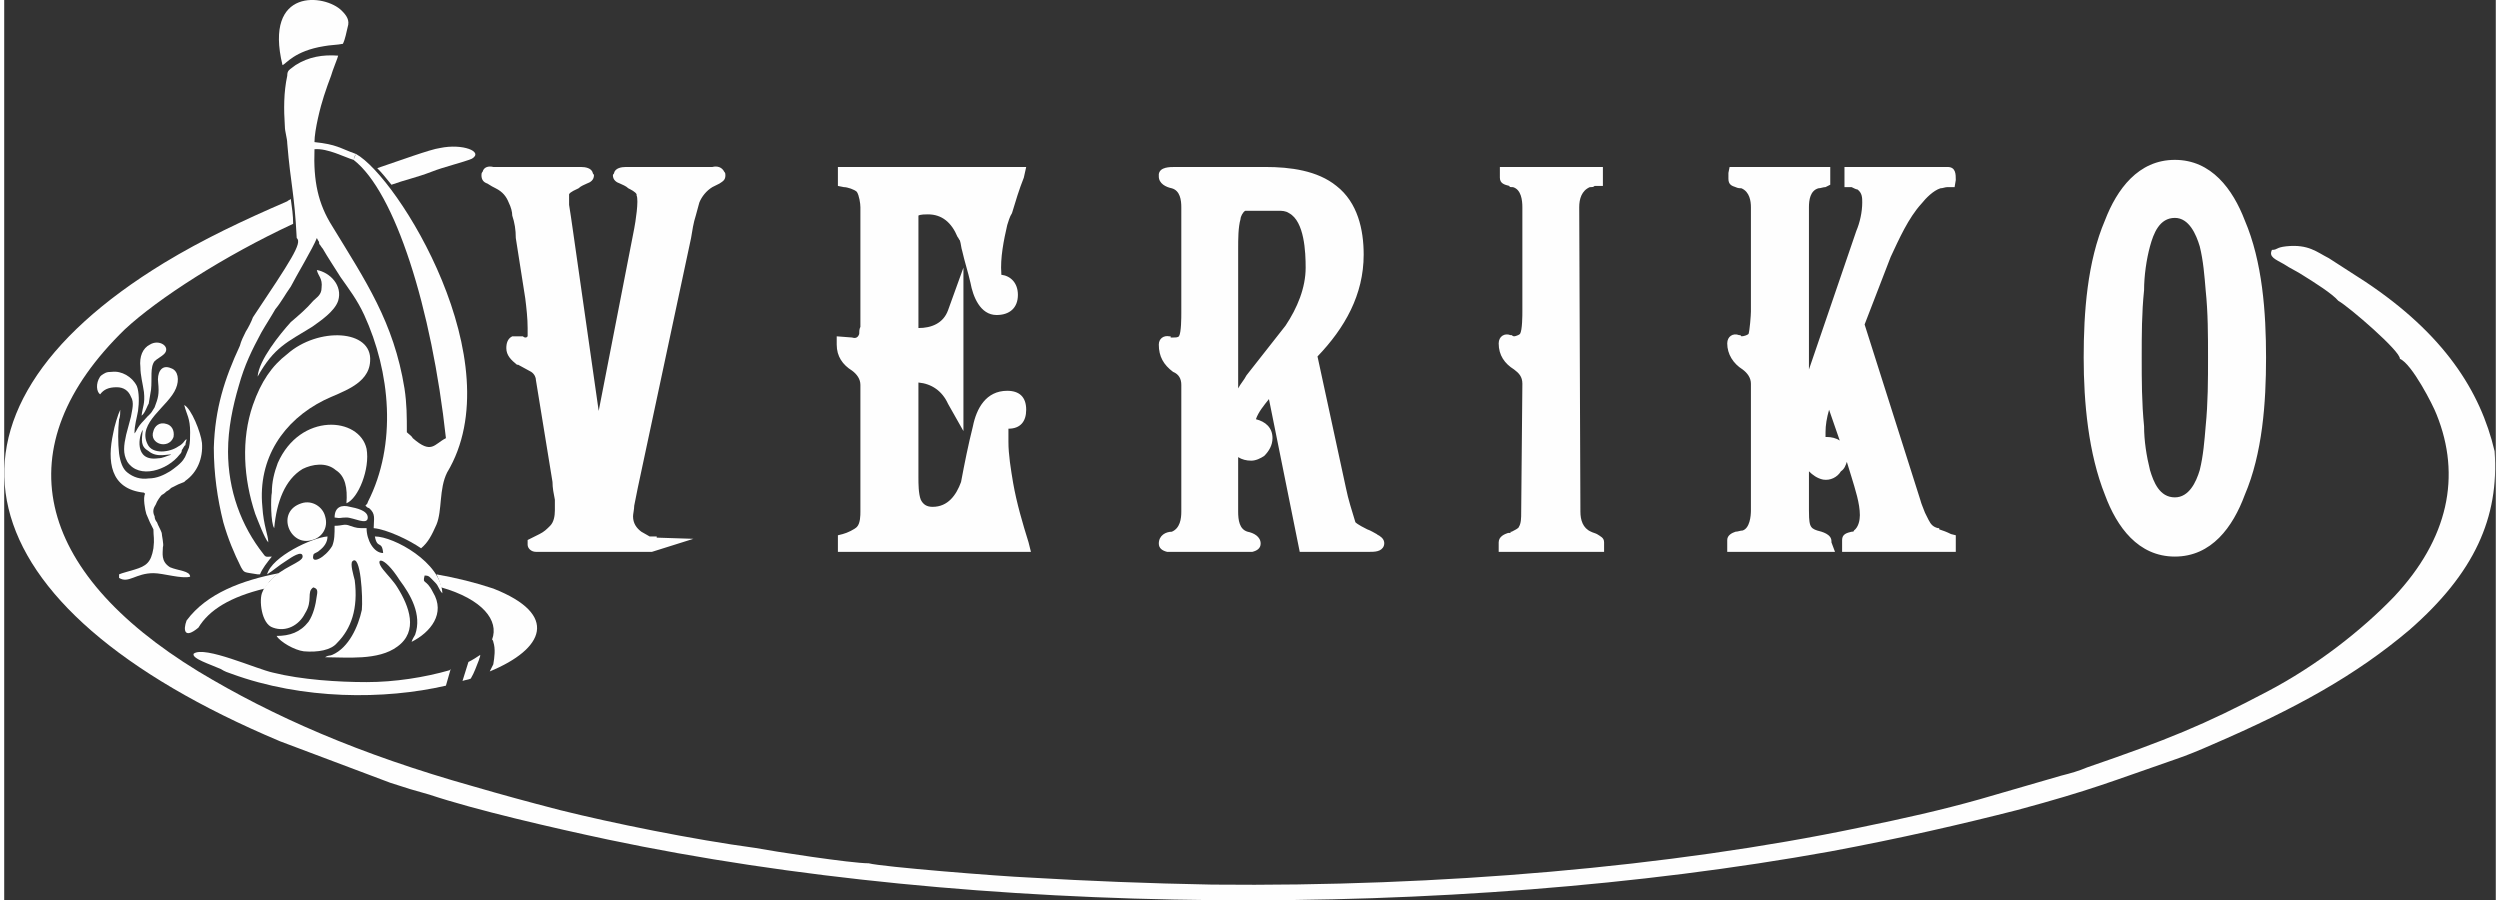 <?xml version="1.0" encoding="UTF-8"?> <!-- Creator: CorelDRAW --> <svg xmlns="http://www.w3.org/2000/svg" xmlns:xlink="http://www.w3.org/1999/xlink" xmlns:xodm="http://www.corel.com/coreldraw/odm/2003" xml:space="preserve" width="500px" height="180px" style="shape-rendering:geometricPrecision; text-rendering:geometricPrecision; image-rendering:optimizeQuality; fill-rule:evenodd; clip-rule:evenodd" viewBox="0 0 21.04 7.6"><rect x="0" y="0" width="21.04" height="7.6" fill="#333333" stroke="none"/> <defs> <style type="text/css"> <![CDATA[ .fil0 {fill:#FEFEFE} .fil1 {fill:white} ]]> </style> </defs> <g id="Слой_x0020_1">  <path class="fil0" d="M2.2 4.97c-0.29,0.07 -0.47,0.18 -0.56,0.33 -0.12,0.1 -0.13,0.02 -0.1,-0.06 0.17,-0.23 0.47,-0.34 0.78,-0.4 -0.03,0.02 -0.06,0.05 -0.08,0.07 -0.01,0.02 -0.03,0.04 -0.04,0.06z"></path> <path class="fil0" d="M2.35 0.55c0.03,-0.01 0.1,-0.12 0.35,-0.16 0.05,-0.01 0.11,-0.01 0.16,-0.02 0.02,-0.04 0.03,-0.1 0.04,-0.14 0.02,-0.06 -0.01,-0.1 -0.05,-0.14 -0.14,-0.14 -0.66,-0.2 -0.5,0.46zm-0.46 3.26c0,0.33 0.11,0.63 0.3,0.87 0.02,0.03 0.03,0.02 0.07,0.02 -0.04,0.05 -0.08,0.1 -0.1,0.15l-0.02 0c-0.12,-0.02 -0.11,-0.01 -0.14,-0.06 -0.06,-0.12 -0.11,-0.24 -0.15,-0.38 -0.05,-0.2 -0.08,-0.41 -0.08,-0.63 0.01,-0.33 0.09,-0.58 0.22,-0.86 0.01,-0.04 0.03,-0.08 0.05,-0.12 0.02,-0.03 0.05,-0.09 0.06,-0.12 0.32,-0.48 0.42,-0.63 0.37,-0.67 -0.02,-0.39 -0.05,-0.44 -0.08,-0.8 0,-0.04 -0.02,-0.1 -0.02,-0.14 -0.01,-0.15 -0.01,-0.29 0.02,-0.43 0,-0.05 0.02,-0.05 0.07,-0.09 0.11,-0.07 0.23,-0.09 0.36,-0.08 0,0.01 -0.05,0.13 -0.06,0.17 -0.02,0.05 -0.04,0.11 -0.06,0.17 -0.03,0.09 -0.08,0.29 -0.08,0.39 0.19,0.02 0.21,0.05 0.35,0.1l-0.02 0.05c-0.07,-0.02 -0.22,-0.1 -0.33,-0.09 -0.01,0.27 0.03,0.46 0.15,0.65 0.28,0.46 0.52,0.81 0.61,1.37 0.02,0.13 0.02,0.24 0.02,0.37 0.02,0.02 0.04,0.03 0.05,0.05 0.16,0.14 0.18,0.05 0.28,0 -0.12,-1.1 -0.43,-2.08 -0.78,-2.35 0,0 0.01,-0.04 0.02,-0.05 0.35,0.19 1.33,1.76 0.77,2.69 -0.07,0.14 -0.04,0.32 -0.09,0.44 -0.04,0.09 -0.07,0.15 -0.13,0.2 -0.1,-0.07 -0.29,-0.16 -0.4,-0.17 0,-0.08 0.02,-0.12 -0.04,-0.17 -0.01,0 -0.02,-0.01 -0.03,-0.02 0.01,-0.01 0.02,-0.02 0.02,-0.03 0.25,-0.49 0.19,-1.1 -0.03,-1.58 -0.06,-0.13 -0.13,-0.22 -0.2,-0.32 -0.05,-0.08 -0.11,-0.17 -0.15,-0.24 -0.01,-0.01 -0.02,-0.03 -0.03,-0.04 0,-0.01 0,-0.02 -0.01,-0.03l-0.01 -0.02c-0.03,0.08 -0.18,0.33 -0.22,0.41 -0.05,0.07 -0.08,0.13 -0.13,0.19 -0.04,0.07 -0.08,0.13 -0.12,0.2 -0.08,0.15 -0.14,0.27 -0.19,0.45 -0.05,0.17 -0.09,0.36 -0.09,0.55z"></path> <path class="fil0" d="M7.3 7.29c0.11,0.03 1.11,0.11 1.35,0.12 0.51,0.03 1.01,0.05 1.55,0.06 1.92,0.02 3.88,-0.15 5.46,-0.48 0.39,-0.08 0.7,-0.15 1.02,-0.24l0.69 -0.2c0.08,-0.02 0.15,-0.04 0.22,-0.07 0.67,-0.23 0.99,-0.36 1.52,-0.64 0.42,-0.22 0.8,-0.52 1.07,-0.8 0.46,-0.49 0.57,-1.02 0.36,-1.54 -0.03,-0.08 -0.21,-0.43 -0.31,-0.47 0.01,-0.06 -0.43,-0.44 -0.52,-0.49 -0.05,-0.06 -0.21,-0.16 -0.29,-0.21 -0.06,-0.04 -0.11,-0.06 -0.17,-0.1 -0.07,-0.04 -0.13,-0.06 -0.1,-0.12 0.05,0 0.03,-0.02 0.12,-0.03 0.19,-0.02 0.26,0.05 0.36,0.1 0.11,0.07 0.2,0.13 0.31,0.2 0.66,0.44 0.97,0.92 1.09,1.43 0.04,0.56 -0.17,1.03 -0.72,1.51 -0.45,0.38 -0.95,0.66 -1.67,0.97 -0.09,0.04 -0.21,0.09 -0.3,0.12 -0.55,0.19 -0.71,0.26 -1.34,0.43 -0.47,0.12 -0.99,0.24 -1.58,0.35 -3.21,0.58 -7.24,0.55 -10.32,-0.1 -0.47,-0.1 -1.12,-0.25 -1.51,-0.38 -0.11,-0.03 -0.21,-0.06 -0.33,-0.1l-0.93 -0.35c-2.71,-1.14 -3.08,-2.76 -0.98,-4.04 0.33,-0.2 0.67,-0.36 1.04,-0.52 0.01,-0.01 0.02,-0.01 0.03,-0.02 0.01,0.07 0.02,0.14 0.02,0.21 -0.58,0.27 -1.14,0.63 -1.42,0.89 -1.02,0.99 -0.77,2.04 0.62,2.89 0.63,0.38 1.36,0.7 2.32,0.97 0.24,0.07 0.46,0.13 0.73,0.2 0.44,0.11 1.13,0.25 1.65,0.32 0.16,0.03 0.81,0.13 0.96,0.13zm-4.15 -5.87c0.18,-0.06 0.45,-0.16 0.53,-0.17 0.19,-0.04 0.37,0.03 0.27,0.09 -0.07,0.03 -0.24,0.07 -0.34,0.11 -0.13,0.05 -0.23,0.07 -0.34,0.11 -0.04,-0.05 -0.08,-0.1 -0.12,-0.14z"></path> <path class="fil0" d="M2.23 4.58c0,-0.06 -0.04,-0.14 -0.05,-0.3 -0.04,-0.41 0.18,-0.73 0.52,-0.9 0.14,-0.07 0.38,-0.13 0.39,-0.33 0.02,-0.27 -0.44,-0.29 -0.7,-0.06 -0.13,0.1 -0.22,0.23 -0.29,0.43 -0.1,0.29 -0.08,0.62 0.02,0.92 0.02,0.05 0.08,0.21 0.11,0.24z"></path> <path class="fil0" d="M2.28 4.46c0.02,-0.22 0.09,-0.41 0.24,-0.5 0.08,-0.04 0.2,-0.06 0.28,0.01 0.08,0.05 0.1,0.15 0.09,0.28 0.1,-0.04 0.2,-0.29 0.17,-0.46 -0.06,-0.27 -0.56,-0.31 -0.75,0.12 -0.03,0.08 -0.05,0.16 -0.05,0.25 -0.01,0.04 -0.01,0.26 0.02,0.3z"></path> <path class="fil0" d="M2.14 3.18c0.14,-0.25 0.25,-0.29 0.46,-0.42 0.07,-0.05 0.19,-0.13 0.22,-0.22 0.04,-0.13 -0.07,-0.24 -0.18,-0.26 0.01,0.05 0.05,0.07 0.04,0.15 0,0.06 -0.04,0.08 -0.07,0.11 -0.06,0.07 -0.12,0.12 -0.19,0.18 -0.09,0.1 -0.27,0.32 -0.28,0.46z"></path> <path class="fil0" d="M2.51 4.25c-0.22,0.07 -0.1,0.37 0.09,0.31 0.08,-0.02 0.14,-0.1 0.11,-0.2 -0.02,-0.08 -0.11,-0.14 -0.2,-0.11z"></path> <path class="fil0" d="M18.33 1.84c-0.13,0 -0.18,0.13 -0.21,0.24 -0.03,0.11 -0.05,0.25 -0.05,0.37 -0.02,0.19 -0.02,0.38 -0.02,0.57 0,0.19 0,0.38 0.02,0.58 0,0.12 0.02,0.25 0.05,0.37 0.03,0.1 0.08,0.23 0.21,0.23 0.12,0 0.18,-0.13 0.21,-0.23 0.03,-0.12 0.04,-0.25 0.05,-0.37 0.02,-0.2 0.02,-0.39 0.02,-0.58 0,-0.19 0,-0.38 -0.02,-0.57 -0.01,-0.12 -0.02,-0.25 -0.05,-0.37 -0.03,-0.1 -0.09,-0.24 -0.21,-0.24zm0 -0.49l0 0c0.31,0 0.49,0.25 0.59,0.51 0.15,0.35 0.18,0.78 0.18,1.16 0,0.38 -0.03,0.81 -0.18,1.16 -0.1,0.27 -0.28,0.52 -0.59,0.52 -0.31,0 -0.49,-0.25 -0.59,-0.52 -0.14,-0.35 -0.18,-0.78 -0.18,-1.16 0,-0.38 0.03,-0.81 0.18,-1.16 0.1,-0.26 0.28,-0.51 0.59,-0.51zm-5.58 1.49l0 0c0.01,0 0.04,-0.01 0.05,-0.02 0.02,-0.03 0.02,-0.16 0.02,-0.19l0 -0.88c0,-0.06 -0.01,-0.15 -0.08,-0.17l0 0 -0.01 0c-0.01,0 -0.02,0 -0.02,-0.01 -0.04,-0.01 -0.08,-0.02 -0.08,-0.07l0 -0.09 0.87 0 0 0.16 -0.07 0c-0.01,0.01 -0.02,0.01 -0.03,0.01l-0.01 0 0 0c-0.07,0.03 -0.09,0.1 -0.09,0.17l0.01 2.57c0,0.07 0.02,0.14 0.09,0.17 0.02,0.01 0.03,0.01 0.05,0.02 0.03,0.02 0.06,0.03 0.06,0.07l0 0.08 -0.89 0 0 -0.08c0,-0.05 0.05,-0.07 0.08,-0.08 0.01,0 0.01,0 0.02,0l0 -0.01 0.01 0c0.02,-0.01 0.06,-0.03 0.06,-0.04 0.02,-0.03 0.02,-0.08 0.02,-0.12l0.01 -1.09c0,-0.06 -0.03,-0.09 -0.07,-0.12 -0.08,-0.05 -0.13,-0.12 -0.13,-0.22 0,-0.06 0.05,-0.09 0.1,-0.07l0 0 0.01 0c0,0 0.01,0.01 0.02,0.01zm-2.33 0.44l0 0c0.02,-0.04 0.05,-0.07 0.07,-0.11l0 0 0 0c0.11,-0.14 0.22,-0.28 0.33,-0.42 0.1,-0.15 0.17,-0.32 0.17,-0.49 0,-0.13 -0.01,-0.39 -0.14,-0.46 -0.03,-0.02 -0.06,-0.02 -0.09,-0.02l-0.28 0c0,0 0,0 0,0 -0.02,0.01 -0.04,0.05 -0.04,0.07 -0.02,0.07 -0.02,0.17 -0.02,0.25l0 1.18zm0.67 -0.27l0 0 0.24 1.11c0.02,0.1 0.05,0.19 0.08,0.29 0.02,0.02 0.08,0.05 0.1,0.06 0.03,0.01 0.06,0.03 0.08,0.04 0.01,0.01 0.02,0.01 0.03,0.02 0.03,0.02 0.04,0.05 0.03,0.08 -0.02,0.05 -0.08,0.05 -0.12,0.05l-0.59 0 -0.26 -1.29c-0.04,0.05 -0.09,0.11 -0.11,0.17 0.08,0.02 0.14,0.07 0.14,0.16 0,0.06 -0.03,0.11 -0.07,0.15 -0.03,0.02 -0.07,0.04 -0.11,0.04 -0.04,0 -0.08,-0.01 -0.11,-0.03l0 0.46c0,0.07 0.01,0.15 0.08,0.17l0 0 0 0c0.05,0.01 0.11,0.04 0.11,0.1 0,0.04 -0.03,0.06 -0.07,0.07 -0.03,0 -0.05,0 -0.07,0l-0.58 0c-0.02,0 -0.05,0 -0.07,0 -0.04,-0.01 -0.07,-0.03 -0.07,-0.07 0,-0.07 0.06,-0.1 0.11,-0.1 0.07,-0.03 0.08,-0.11 0.08,-0.17l0 -1.07c0,-0.05 -0.02,-0.09 -0.07,-0.11 -0.08,-0.06 -0.12,-0.13 -0.12,-0.23 0,-0.05 0.04,-0.08 0.09,-0.07l0.01 0 0 0.01c0.01,0 0.01,0 0.02,0 0.02,0 0.04,0 0.05,-0.01 0.02,-0.03 0.02,-0.16 0.02,-0.2l0 -0.89c0,-0.06 -0.01,-0.14 -0.08,-0.16 -0.05,-0.01 -0.11,-0.04 -0.11,-0.1 0,-0.01 0,-0.01 0,-0.02 0.01,-0.06 0.09,-0.06 0.14,-0.06l0.76 0c0.21,0 0.44,0.03 0.6,0.16 0.18,0.14 0.23,0.37 0.23,0.58 0,0.34 -0.16,0.62 -0.39,0.86zm-3.37 0.22l0 0 0 0.8c0,0.05 0,0.14 0.02,0.19 0.02,0.04 0.05,0.06 0.1,0.06 0.13,0 0.2,-0.1 0.24,-0.21 0.03,-0.16 0.06,-0.31 0.1,-0.47l0 0 0 0c0.03,-0.15 0.11,-0.3 0.29,-0.3 0.1,0 0.16,0.05 0.16,0.16 0,0.1 -0.05,0.16 -0.15,0.16 0,0.04 0,0.07 0,0.11 0,0.11 0.02,0.23 0.04,0.35 0.03,0.17 0.08,0.34 0.13,0.5l0.02 0.08 -1.63 0 0 -0.14 0.04 -0.01c0.04,-0.01 0.1,-0.04 0.12,-0.06 0.03,-0.03 0.03,-0.1 0.03,-0.13l0 -1.07c0,-0.05 -0.03,-0.09 -0.07,-0.12 -0.08,-0.05 -0.13,-0.12 -0.13,-0.22l0 -0.07 0.13 0.01c0.03,0.01 0.05,0 0.06,-0.03 0,-0.02 0,-0.04 0.01,-0.06 0,-0.04 0,-0.08 0,-0.12l0 -0.89c0,-0.03 -0.01,-0.1 -0.03,-0.13 -0.02,-0.02 -0.08,-0.04 -0.11,-0.04l-0.05 -0.01 0 -0.16 1.59 0 -0.02 0.09c-0.04,0.1 -0.07,0.2 -0.1,0.3 -0.02,0.03 -0.03,0.07 -0.04,0.1 -0.03,0.13 -0.06,0.28 -0.05,0.41l0 0.01c0.08,0.01 0.14,0.07 0.14,0.17 0,0.11 -0.07,0.17 -0.18,0.17 -0.14,0 -0.2,-0.16 -0.22,-0.27 -0.02,-0.09 -0.05,-0.18 -0.07,-0.27 -0.01,-0.03 -0.01,-0.06 -0.02,-0.09 -0.01,-0.01 -0.01,-0.02 -0.02,-0.03l0 0 0 0c-0.05,-0.12 -0.13,-0.19 -0.25,-0.19 -0.02,0 -0.06,0 -0.08,0.01l0 0.95c0.11,0 0.21,-0.04 0.25,-0.15l0.13 -0.36 0 1.38 -0.13 -0.23c-0.05,-0.11 -0.14,-0.17 -0.25,-0.18zm-2.27 1.3l0 0 0.06 0 0 0.01 0.31 0.01 -0.35 0.11c-0.01,0 -0.01,0 -0.02,0 -0.01,0 -0.03,0 -0.04,0l-0.89 0c-0.01,0 -0.02,0 -0.03,0 -0.04,0 -0.07,-0.03 -0.07,-0.06l0 -0.04 0.04 -0.02c0.02,-0.01 0.04,-0.02 0.06,-0.03 0.04,-0.02 0.06,-0.04 0.09,-0.07 0.03,-0.03 0.04,-0.08 0.04,-0.13 0,-0.03 0,-0.06 0,-0.09 -0.01,-0.05 -0.02,-0.1 -0.02,-0.15l-0.14 -0.86c0,-0.02 -0.01,-0.05 -0.04,-0.07 -0.04,-0.02 -0.07,-0.04 -0.11,-0.06l-0.01 0 0 0c-0.05,-0.04 -0.09,-0.08 -0.09,-0.14 0,-0.04 0.01,-0.08 0.05,-0.1 0.01,0 0.03,0 0.04,0 0.02,0 0.04,0 0.05,0 0.01,0.01 0.02,0.01 0.02,0.01 0.01,0 0.01,0 0.02,-0.01 0,-0.01 0,-0.06 0,-0.07 0,-0.08 -0.01,-0.17 -0.02,-0.25l-0.08 -0.51 0 0c0,-0.07 -0.01,-0.13 -0.03,-0.19 0,-0.03 -0.01,-0.07 -0.03,-0.11 -0.02,-0.05 -0.05,-0.09 -0.11,-0.12 -0.02,-0.01 -0.04,-0.02 -0.07,-0.04 -0.03,-0.01 -0.05,-0.03 -0.05,-0.07 0,-0.01 0,-0.02 0.01,-0.03 0.01,-0.04 0.05,-0.05 0.09,-0.04l0.74 0c0.04,0 0.09,0.01 0.1,0.05 0,0.01 0.01,0.01 0.01,0.02 0,0.04 -0.03,0.06 -0.06,0.07 -0.02,0.01 -0.05,0.02 -0.07,0.04 -0.02,0.01 -0.07,0.03 -0.08,0.05 0,0.02 0,0.07 0,0.09 0.01,0.06 0.02,0.13 0.03,0.2l0.22 1.54 0.3 -1.54c0.01,-0.05 0.04,-0.24 0.02,-0.28l0 0 0 -0.01c-0.01,-0.02 -0.05,-0.04 -0.07,-0.05 -0.02,-0.02 -0.05,-0.03 -0.07,-0.04 -0.03,-0.01 -0.06,-0.03 -0.06,-0.07 0,-0.01 0.01,-0.01 0.01,-0.02 0.01,-0.04 0.06,-0.05 0.1,-0.05l0.73 0c0.04,-0.01 0.08,0 0.1,0.04 0.01,0.01 0.01,0.02 0.01,0.03 0,0.04 -0.02,0.05 -0.05,0.07 -0.02,0.01 -0.04,0.02 -0.06,0.03 -0.05,0.03 -0.09,0.08 -0.11,0.13 -0.01,0.04 -0.02,0.07 -0.03,0.11 -0.02,0.06 -0.03,0.13 -0.04,0.19l-0.45 2.11 0 0c-0.01,0.05 -0.02,0.1 -0.03,0.15 0,0.03 -0.01,0.07 -0.01,0.09 0,0.06 0.03,0.1 0.07,0.13 0.02,0.01 0.05,0.03 0.07,0.04zm9.93 -0.84l0 0c0,0 0.01,0 0.01,0 0.04,0 0.08,0.01 0.11,0.03l-0.09 -0.26c-0.02,0.07 -0.03,0.13 -0.03,0.19 0,0.01 0,0.03 0,0.04zm-0.14 -0.57l0 0 0.4 -1.17c0.03,-0.07 0.05,-0.16 0.05,-0.24 0,-0.04 0,-0.08 -0.04,-0.11 -0.01,0 -0.03,-0.01 -0.05,-0.02l-0.06 0 0 -0.17 0.87 0c0.07,0 0.07,0.06 0.07,0.11l-0.01 0.06 -0.06 0c-0.02,0 -0.04,0.01 -0.06,0.01 -0.06,0.02 -0.12,0.08 -0.16,0.13l0 0 0 0c-0.11,0.12 -0.19,0.3 -0.26,0.45l-0.22 0.57 0.47 1.48c0.01,0.04 0.03,0.08 0.04,0.11 0.01,0.02 0.02,0.04 0.03,0.06l0 0 0 0c0.02,0.04 0.04,0.06 0.08,0.07l0.01 0 0 0.01c0.03,0.01 0.06,0.02 0.1,0.04l0.04 0.01 0 0.14 -0.96 0 0 -0.1c0,-0.05 0.04,-0.06 0.08,-0.07 0.01,0 0.02,0 0.02,-0.01l0 0c0.04,-0.03 0.05,-0.09 0.05,-0.13 0,-0.1 -0.04,-0.22 -0.07,-0.32l-0.04 -0.13c-0.01,0.03 -0.02,0.06 -0.05,0.08 -0.03,0.05 -0.09,0.08 -0.15,0.07 -0.05,-0.01 -0.09,-0.04 -0.12,-0.07l0 0.33c0,0.03 0,0.09 0.01,0.12 0.01,0.03 0.03,0.04 0.06,0.05 0.04,0.01 0.12,0.03 0.12,0.09 0,0.01 0,0.01 0,0.01l0.03 0.08 -0.91 0 0 -0.1c0,-0.04 0.04,-0.06 0.07,-0.07 0.02,0 0.04,-0.01 0.06,-0.01 0.06,-0.02 0.07,-0.12 0.07,-0.17l0 -1.07c0,-0.05 -0.03,-0.09 -0.07,-0.12 -0.08,-0.05 -0.13,-0.13 -0.13,-0.22 0,-0.06 0.05,-0.09 0.1,-0.07l0.01 0 0 0c0,0 0.01,0.01 0.01,0.01 0.02,0 0.05,-0.01 0.06,-0.02 0.01,-0.03 0.02,-0.16 0.02,-0.19l0 -0.88c0,-0.05 -0.01,-0.13 -0.08,-0.16 -0.01,0 -0.03,0 -0.05,-0.01 -0.03,-0.01 -0.06,-0.02 -0.06,-0.07 0,-0.01 0,-0.03 0,-0.05l0.01 -0.05 0.85 0 0 0.15 -0.04 0.02c-0.02,0 -0.04,0.01 -0.06,0.01 -0.07,0.02 -0.08,0.1 -0.08,0.16l0 1.37z"></path> <path class="fil0" d="M1.27 3.44c-0.04,0.07 -0.04,0.05 -0.09,0.11 -0.06,0.06 -0.06,0.09 -0.08,0.11 0,-0.07 0.02,-0.13 0.03,-0.19 0.01,-0.07 0.01,-0.16 -0.01,-0.21 -0.04,-0.08 -0.13,-0.13 -0.21,-0.12 -0.05,0 -0.06,0.01 -0.09,0.03l-0.01 0.01c-0.04,0.06 -0.03,0.13 0,0.15 0.03,-0.04 0.07,-0.06 0.14,-0.06 0.06,0 0.1,0.03 0.12,0.08 0.03,0.05 0.01,0.11 0,0.17l-0.04 0.15c-0.02,0.09 -0.03,0.16 0.01,0.23 0.1,0.15 0.34,0.07 0.44,-0.06 0.01,-0.01 0.02,-0.02 0.02,-0.04 0.01,-0.01 0.02,-0.04 0.03,-0.04 0,-0.02 0.01,-0.04 0.01,-0.05 -0.01,0 -0.02,0.02 -0.03,0.03 -0.01,0.01 -0.02,0.02 -0.04,0.03 -0.07,0.05 -0.22,0.07 -0.26,-0.02 -0.09,-0.18 0.18,-0.32 0.24,-0.47 0.03,-0.07 0.02,-0.15 -0.04,-0.17 -0.09,-0.04 -0.12,0.05 -0.11,0.12 0.01,0.1 0,0.13 -0.03,0.21zm0.14 0.4l0 0c-0.04,0.01 -0.07,0.03 -0.11,0.03 -0.21,0.03 -0.16,-0.2 -0.13,-0.24 -0.01,0.09 -0.02,0.14 0.05,0.18 0.07,0.06 0.17,0.02 0.19,0.03z"></path> <path class="fil0" d="M1.26 4.47c0,0.06 0.01,0.08 0,0.16 -0.02,0.12 -0.06,0.15 -0.16,0.18 -0.03,0.01 -0.11,0.03 -0.13,0.04 0,0.01 0,0.02 0,0.03 0.08,0.05 0.14,-0.04 0.29,-0.04 0.08,0 0.24,0.05 0.31,0.03 0,-0.05 -0.1,-0.05 -0.17,-0.08 -0.08,-0.05 -0.06,-0.12 -0.06,-0.17 0.01,-0.02 -0.01,-0.1 -0.01,-0.12 -0.01,-0.03 -0.03,-0.06 -0.04,-0.09 -0.01,-0.01 -0.02,-0.03 -0.02,-0.05 -0.02,-0.04 -0.01,-0.07 0.01,-0.1 0.01,-0.03 0.04,-0.07 0.05,-0.08 0.02,-0.01 0.03,-0.02 0.04,-0.03 0.02,-0.01 0.03,-0.02 0.04,-0.03 0.02,-0.01 0.04,-0.02 0.06,-0.03l0.05 -0.02c0,0 0,0 0.01,-0.01 0,0 0,0 0,0 0.1,-0.07 0.15,-0.19 0.14,-0.32 -0.01,-0.09 -0.09,-0.29 -0.15,-0.32 0.02,0.08 0.05,0.11 0.05,0.23 0,0.04 0,0.09 -0.01,0.13 -0.01,0.02 -0.03,0.08 -0.04,0.09 -0.02,0.04 -0.09,0.09 -0.12,0.11 -0.05,0.03 -0.11,0.06 -0.18,0.06 -0.07,0.01 -0.13,-0.01 -0.18,-0.05 -0.04,-0.03 -0.06,-0.09 -0.07,-0.16 -0.01,-0.09 -0.01,-0.2 0,-0.29 0.01,-0.02 0.01,-0.06 0.01,-0.08 -0.02,0.04 -0.05,0.14 -0.06,0.2 -0.05,0.23 -0.03,0.47 0.26,0.5l0.01 0.01c-0.02,0.03 0,0.14 0.01,0.17 0.01,0.02 0.02,0.05 0.03,0.07l0.03 0.06z"></path> <path class="fil0" d="M1.15 3.1c0,0.07 0.02,0.14 0.03,0.21 0.01,0.1 -0.01,0.12 -0.02,0.2 0.03,-0.02 0.05,-0.09 0.06,-0.1l0.02 -0.12c0.01,-0.09 -0.01,-0.19 0.03,-0.24 0.02,-0.02 0.06,-0.04 0.08,-0.06 0.06,-0.06 -0.04,-0.13 -0.12,-0.08 -0.06,0.03 -0.09,0.1 -0.08,0.19z"></path> <path class="fil0" d="M1.43 3.69c0.01,-0.06 -0.02,-0.1 -0.06,-0.11 -0.06,-0.02 -0.1,0.02 -0.11,0.06 -0.04,0.11 0.13,0.16 0.17,0.05z"></path> <path class="fil0" d="M3.07 4.37c0,0.07 -0.12,0 -0.18,0 -0.06,0 -0.04,0.01 -0.1,0 0,-0.09 0.06,-0.11 0.13,-0.09 0.05,0.01 0.15,0.03 0.15,0.09z"></path> <path class="fil1" d="M3.44 5.42c0.01,-0.03 0.02,-0.04 0.03,-0.06 0.06,-0.17 -0.04,-0.34 -0.13,-0.46 -0.14,-0.22 -0.22,-0.19 -0.14,-0.09 0.04,0.05 0.09,0.1 0.12,0.15 0.1,0.16 0.18,0.37 0,0.5 -0.16,0.12 -0.43,0.09 -0.61,0.09 0.03,-0.02 0.04,-0.01 0.06,-0.02 0.14,-0.06 0.22,-0.24 0.25,-0.38 0.01,-0.1 -0.01,-0.48 -0.08,-0.41 -0.02,0.02 0.01,0.12 0.02,0.16 0.03,0.24 -0.03,0.41 -0.15,0.53 -0.05,0.06 -0.16,0.08 -0.28,0.07 -0.08,-0.01 -0.2,-0.08 -0.23,-0.13 0.11,0 0.2,-0.03 0.27,-0.12 0.04,-0.06 0.06,-0.14 0.07,-0.22 0.01,-0.05 0,-0.06 -0.03,-0.07 -0.06,0.04 0,0.11 -0.07,0.22 -0.05,0.1 -0.16,0.16 -0.27,0.12 -0.1,-0.03 -0.12,-0.24 -0.09,-0.3 0.01,-0.03 0.04,-0.07 0.06,-0.09 0.1,-0.12 0.28,-0.16 0.28,-0.21 0,-0.06 -0.1,0.01 -0.13,0.03 -0.08,0.05 -0.12,0.09 -0.17,0.12 0.04,-0.15 0.38,-0.31 0.51,-0.32 0,0.05 -0.03,0.09 -0.07,0.12 -0.02,0.02 -0.05,0.02 -0.05,0.04 -0.02,0.08 0.1,0.02 0.16,-0.08 0.02,-0.05 0.02,-0.1 0.02,-0.17 0.07,0 0.08,-0.02 0.13,0 0.06,0.02 0.06,0.02 0.14,0.02 0,0.1 0.06,0.21 0.14,0.21 -0.01,-0.11 -0.05,-0.03 -0.07,-0.14 0.16,0 0.56,0.22 0.57,0.48 -0.03,-0.03 -0.03,-0.06 -0.06,-0.09 -0.05,-0.05 -0.05,-0.06 -0.09,-0.06 -0.02,0.08 0.01,0.02 0.07,0.14 0.11,0.18 -0.02,0.34 -0.18,0.42z"></path> <path class="fil0" d="M1.6 5.52c0.09,-0.07 0.53,0.13 0.67,0.16 0.24,0.06 0.55,0.08 0.79,0.08 0.24,0 0.49,-0.04 0.7,-0.1l0.01 -0.01 -0.04 0.14c-0.52,0.12 -1.21,0.12 -1.81,-0.1 -0.03,-0.01 -0.06,-0.02 -0.09,-0.04 -0.09,-0.04 -0.25,-0.09 -0.23,-0.13zm2.32 0.07c0.04,-0.02 0.07,-0.04 0.1,-0.06 0,0.02 -0.01,0.03 -0.01,0.04 -0.02,0.05 -0.04,0.11 -0.07,0.16 -0.02,0.01 -0.04,0.01 -0.07,0.02l0.05 -0.16zm0.2 -0.19c0.06,-0.16 -0.08,-0.34 -0.43,-0.44 -0.01,-0.04 -0.02,-0.07 -0.04,-0.11 0.17,0.03 0.33,0.07 0.48,0.12 0.56,0.22 0.43,0.51 -0.03,0.7 0.01,-0.02 0.02,-0.04 0.03,-0.06 0.01,-0.06 0.02,-0.13 0,-0.19 0,0 0,-0.01 -0.01,-0.02z"></path> </g> </svg> 